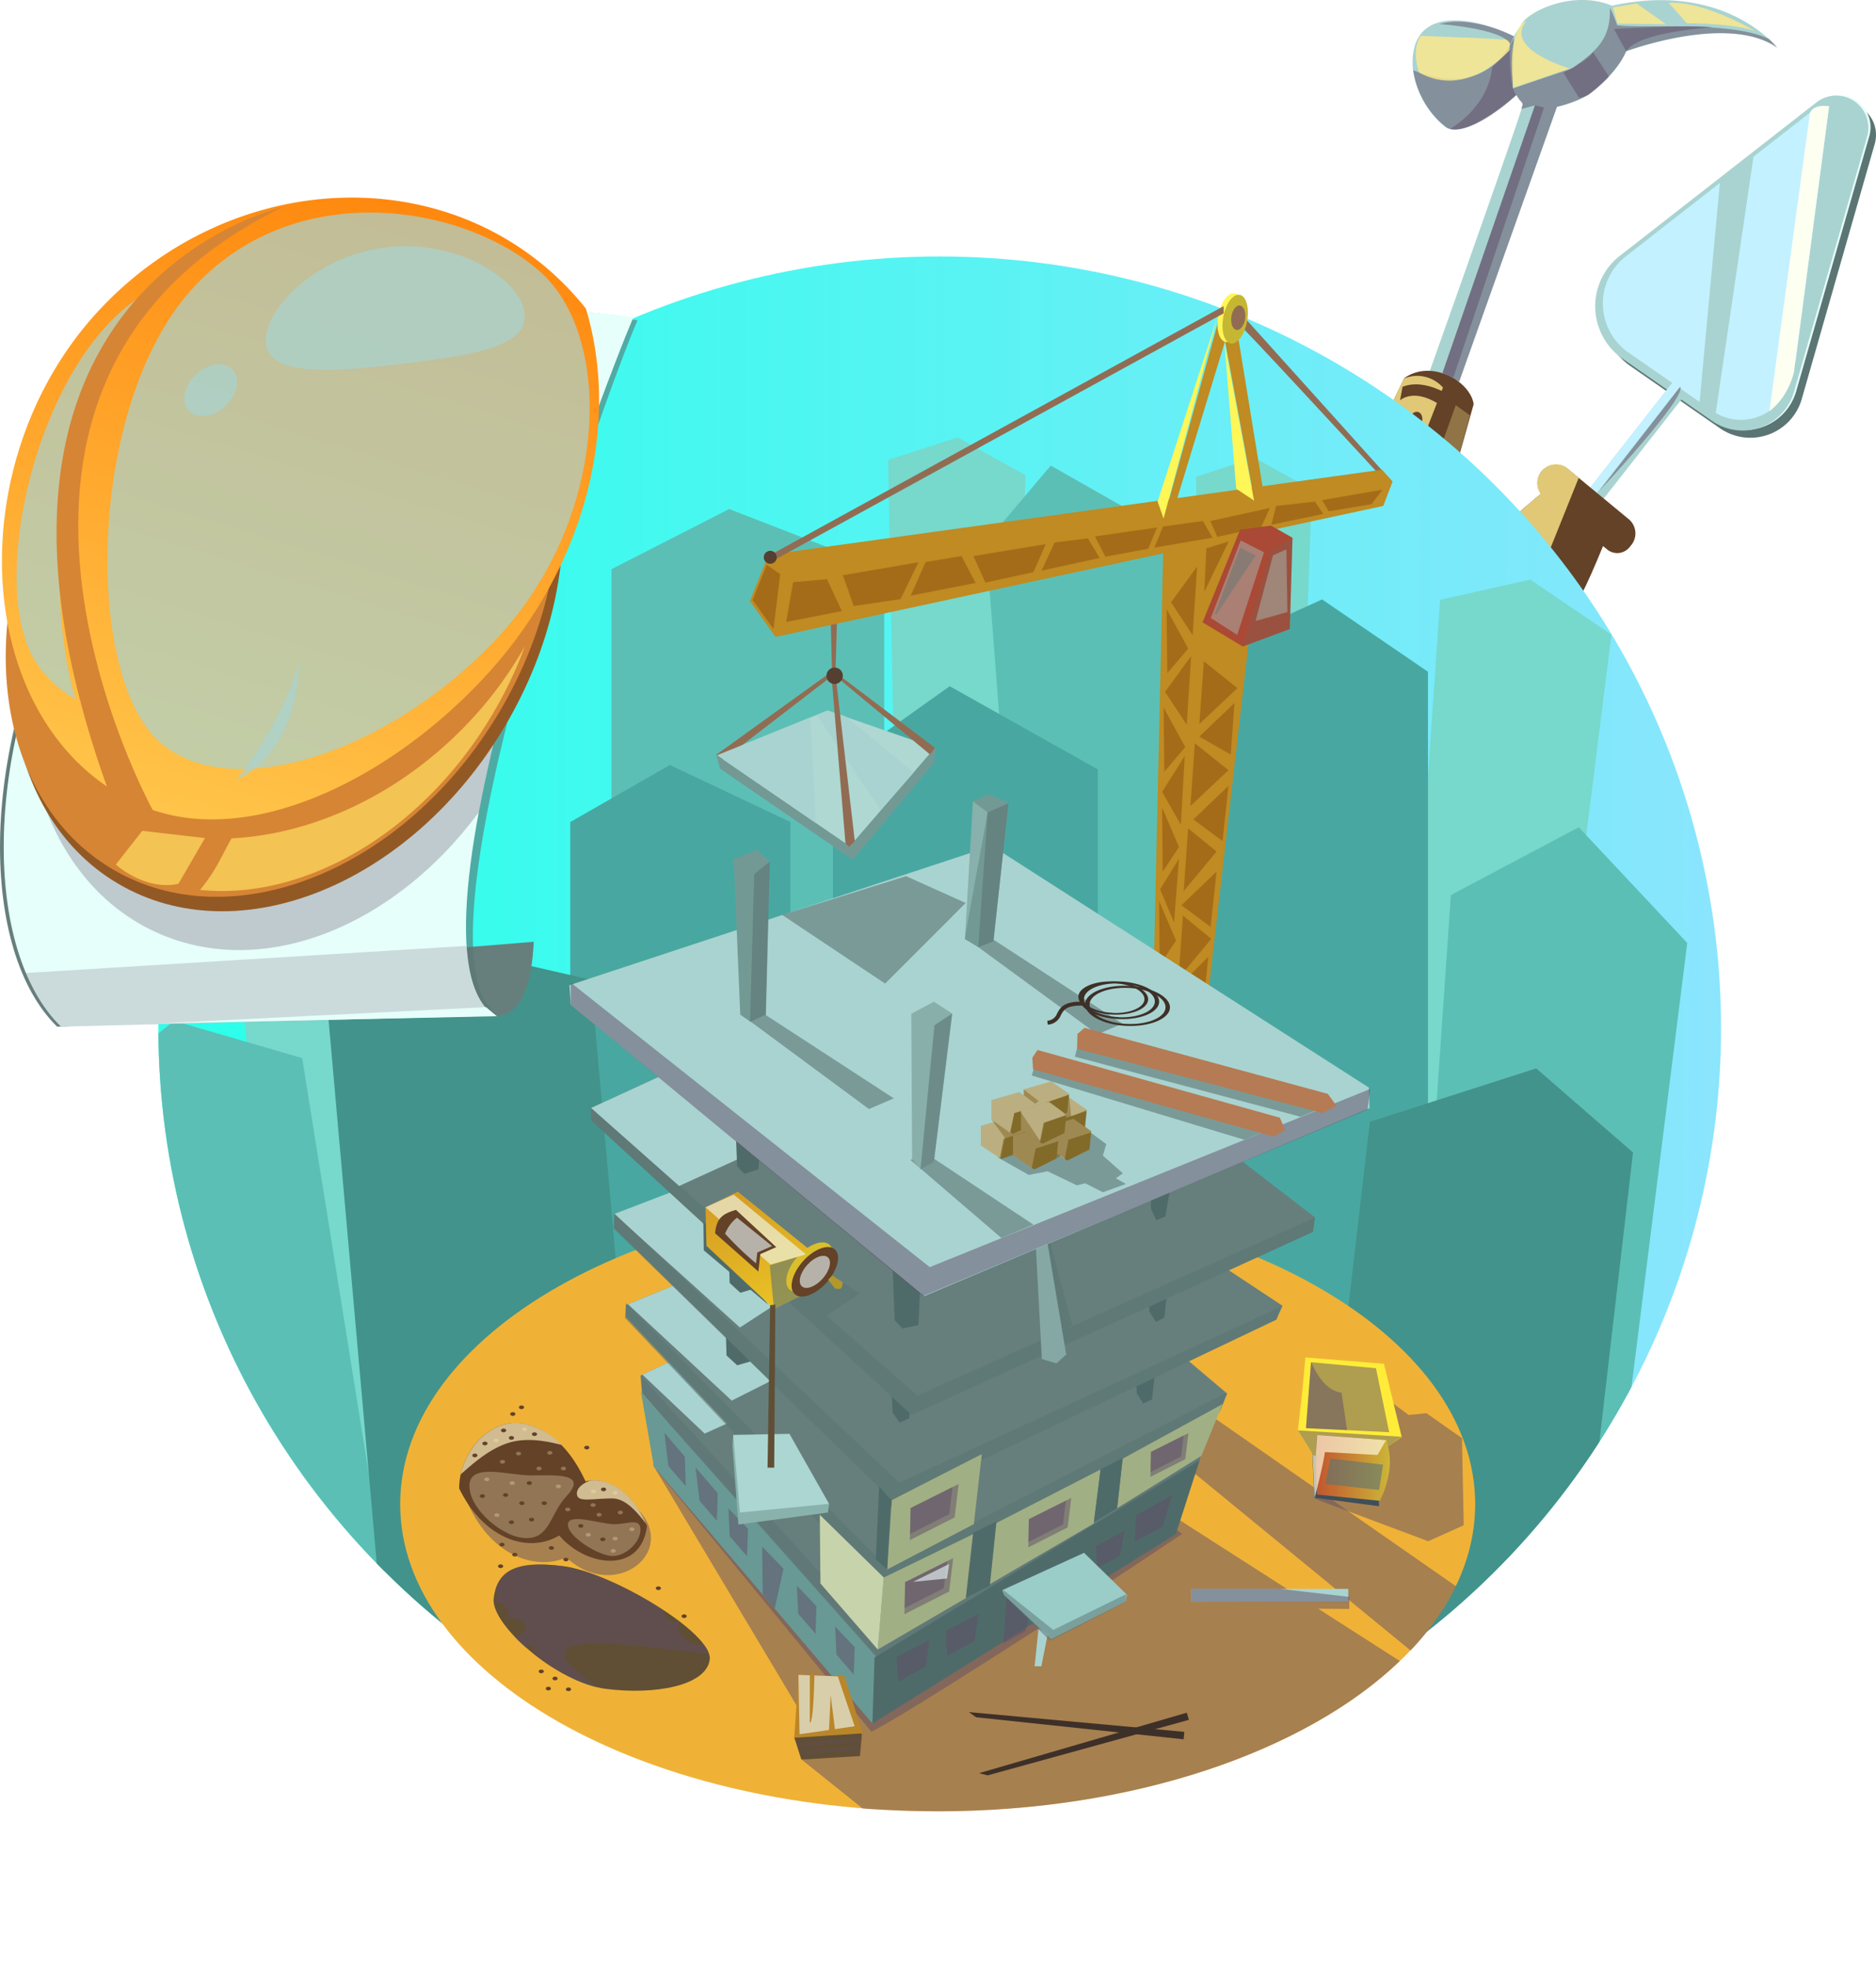 <svg xmlns="http://www.w3.org/2000/svg" xmlns:xlink="http://www.w3.org/1999/xlink" viewBox="0 0 518.89 544.17"><defs><style>.cls-1{mask:url(#mask);}.cls-10,.cls-12,.cls-14,.cls-16,.cls-18,.cls-2,.cls-20,.cls-25,.cls-33,.cls-4,.cls-40,.cls-41,.cls-42,.cls-52,.cls-6,.cls-60,.cls-62,.cls-75,.cls-8,.cls-89,.cls-95{mix-blend-mode:multiply;}.cls-2{fill:url(#linear-gradient);}.cls-3{mask:url(#mask-2);}.cls-4{fill:url(#linear-gradient-2);}.cls-5{mask:url(#mask-3);}.cls-6{fill:url(#linear-gradient-3);}.cls-7{mask:url(#mask-4);}.cls-8{fill:url(#linear-gradient-4);}.cls-9{mask:url(#mask-5);}.cls-10{fill:url(#linear-gradient-5);}.cls-11{mask:url(#mask-6);}.cls-12{fill:url(#linear-gradient-6);}.cls-13{mask:url(#mask-7);}.cls-14{fill:url(#linear-gradient-7);}.cls-15{mask:url(#mask-8);}.cls-16{fill:url(#linear-gradient-8);}.cls-17{mask:url(#mask-9);}.cls-18{fill:url(#linear-gradient-9);}.cls-19{mask:url(#mask-10);}.cls-20{fill:url(#linear-gradient-10);}.cls-21{fill:url(#linear-gradient-11);}.cls-22{isolation:isolate;}.cls-109,.cls-23,.cls-46,.cls-87{fill:#a9d3d0;}.cls-24{fill:#634228;}.cls-25,.cls-41,.cls-42{fill:#614e68;}.cls-25,.cls-59,.cls-60,.cls-62{opacity:0.5;}.cls-26,.cls-27{fill:#ffe98a;}.cls-26{opacity:0.8;}.cls-100,.cls-104,.cls-107,.cls-109,.cls-111,.cls-26,.cls-27,.cls-46,.cls-50,.cls-54,.cls-59,.cls-72,.cls-73,.cls-76,.cls-77,.cls-86,.cls-90,.cls-92,.cls-94,.cls-98{mix-blend-mode:overlay;}.cls-27,.cls-41,.cls-52,.cls-86,.cls-95{opacity:0.3;}.cls-28,.cls-40,.cls-60,.cls-90,.cls-95{fill:#5b7574;}.cls-29{fill:#e6fffa;}.cls-30{fill:#c3f1ff;mix-blend-mode:hard-light;}.cls-31{fill:#fdfff1;}.cls-32{fill:none;}.cls-34{clip-path:url(#clip-path);}.cls-35{fill:#77d8cc;}.cls-36{fill:#5cbfb5;}.cls-37{fill:#48a8a1;}.cls-38{fill:#42938b;}.cls-39{fill:#667f7d;}.cls-40,.cls-74,.cls-75,.cls-76,.cls-89{opacity:0.6;}.cls-42{opacity:0.2;}.cls-43{fill:#916c53;}.cls-44{fill:#739995;}.cls-45{fill:#afd8d3;}.cls-47{fill:#fff6d0;}.cls-48{fill:#bf8b22;}.cls-49{mask:url(#mask-11);}.cls-100,.cls-104,.cls-107,.cls-109,.cls-111,.cls-50,.cls-54,.cls-73,.cls-77,.cls-90,.cls-92,.cls-94,.cls-98{opacity:0.7;}.cls-50{fill:url(#linear-gradient-13);}.cls-51{fill:#efb237;}.cls-52{fill:#642400;}.cls-53{mask:url(#mask-12);}.cls-54{fill:url(#linear-gradient-14);}.cls-55{fill:#4f6b69;}.cls-56{fill:#85a8a5;}.cls-57{fill:#689995;}.cls-58{mask:url(#mask-13);}.cls-59{fill:url(#linear-gradient-15);}.cls-61{mask:url(#mask-14);}.cls-62{fill:url(#linear-gradient-16);}.cls-63{fill:#89afaa;}.cls-64{fill:#b57b54;}.cls-65{fill:url(#linear-gradient-17);}.cls-66{fill:#dbbe2c;}.cls-67{fill:#3d4f59;}.cls-68{fill:#ffec39;}.cls-69{fill:url(#linear-gradient-18);}.cls-70{fill:#604f35;}.cls-71{fill:#8e7f40;}.cls-72{fill:#fff9e3;}.cls-72,.cls-87{opacity:0.4;}.cls-73,.cls-86{fill:#ffeebd;}.cls-75{fill:#6c4600;}.cls-76{fill:#eefdff;}.cls-77{fill:#fff7db;}.cls-78{fill:#8ab2ad;}.cls-79{fill:#abd6d1;}.cls-80{fill:#fff657;}.cls-81{fill:#c6b732;}.cls-82{fill:#a1af84;}.cls-83{fill:#c7d3ab;}.cls-84{fill:#ba862a;}.cls-85{fill:#9accc8;}.cls-88{fill:#aa4935;}.cls-91{mask:url(#mask-15);}.cls-92{fill:url(#linear-gradient-19);}.cls-93{mask:url(#mask-16);}.cls-94{fill:url(#linear-gradient-20);}.cls-96{fill:#b2982b;}.cls-97{mask:url(#mask-17);}.cls-98{fill:url(#linear-gradient-21);}.cls-99{mask:url(#mask-18);}.cls-100{fill:url(#linear-gradient-22);}.cls-101{fill:#543f31;}.cls-102{fill:#3d3028;}.cls-103{mask:url(#mask-19);}.cls-104{fill:url(#linear-gradient-23);}.cls-105{fill:#935924;}.cls-106{fill:#d68534;}.cls-107{fill:#ffdd62;}.cls-108{fill:url(#linear-gradient-24);}.cls-110{mask:url(#mask-20);}.cls-111{fill:url(#linear-gradient-25);}.cls-112{filter:url(#luminosity-noclip-20);}.cls-113{filter:url(#luminosity-noclip-19);}.cls-114{filter:url(#luminosity-noclip-18);}.cls-115{filter:url(#luminosity-noclip-17);}.cls-116{filter:url(#luminosity-noclip-16);}.cls-117{filter:url(#luminosity-noclip-15);}.cls-118{filter:url(#luminosity-noclip-14);}.cls-119{filter:url(#luminosity-noclip-13);}.cls-120{filter:url(#luminosity-noclip-12);}.cls-121{filter:url(#luminosity-noclip-11);}.cls-122{filter:url(#luminosity-noclip-10);}.cls-123{filter:url(#luminosity-noclip-9);}.cls-124{filter:url(#luminosity-noclip-8);}.cls-125{filter:url(#luminosity-noclip-7);}.cls-126{filter:url(#luminosity-noclip-6);}.cls-127{filter:url(#luminosity-noclip-5);}.cls-128{filter:url(#luminosity-noclip-4);}.cls-129{filter:url(#luminosity-noclip-3);}.cls-130{filter:url(#luminosity-noclip-2);}.cls-131{filter:url(#luminosity-noclip);}</style><filter id="luminosity-noclip" x="250.58" y="-8492" width="178.04" height="32766" filterUnits="userSpaceOnUse" color-interpolation-filters="sRGB"><feFlood flood-color="#fff" result="bg"/><feBlend in="SourceGraphic" in2="bg"/></filter><mask id="mask" x="250.58" y="-8492" width="178.04" height="32766" maskUnits="userSpaceOnUse"><g class="cls-131"/></mask><linearGradient id="linear-gradient" x1="223.29" y1="187.59" x2="436.73" y2="187.59" gradientUnits="userSpaceOnUse"><stop offset="0" stop-color="#fff"/><stop offset="1" stop-color="#333"/></linearGradient><filter id="luminosity-noclip-2" x="376.47" y="-8492" width="6.68" height="32766" filterUnits="userSpaceOnUse" color-interpolation-filters="sRGB"><feFlood flood-color="#fff" result="bg"/><feBlend in="SourceGraphic" in2="bg"/></filter><mask id="mask-2" x="376.47" y="-8492" width="6.68" height="32766" maskUnits="userSpaceOnUse"><g class="cls-130"/></mask><linearGradient id="linear-gradient-2" x1="375.35" y1="205.62" x2="383.77" y2="205.62" xlink:href="#linear-gradient"/><filter id="luminosity-noclip-3" x="341.45" y="-8492" width="68.92" height="32766" filterUnits="userSpaceOnUse" color-interpolation-filters="sRGB"><feFlood flood-color="#fff" result="bg"/><feBlend in="SourceGraphic" in2="bg"/></filter><mask id="mask-3" x="341.45" y="-8492" width="68.92" height="32766" maskUnits="userSpaceOnUse"><g class="cls-129"/></mask><linearGradient id="linear-gradient-3" x1="376.54" y1="324.07" x2="374.88" y2="336.66" xlink:href="#linear-gradient"/><filter id="luminosity-noclip-4" x="328.87" y="-8492" width="68.6" height="32766" filterUnits="userSpaceOnUse" color-interpolation-filters="sRGB"><feFlood flood-color="#fff" result="bg"/><feBlend in="SourceGraphic" in2="bg"/></filter><mask id="mask-4" x="328.87" y="-8492" width="68.6" height="32766" maskUnits="userSpaceOnUse"><g class="cls-128"/></mask><linearGradient id="linear-gradient-4" x1="363.89" y1="330.35" x2="361.42" y2="347.47" xlink:href="#linear-gradient"/><filter id="luminosity-noclip-5" x="386.46" y="-8492" width="14.48" height="32766" filterUnits="userSpaceOnUse" color-interpolation-filters="sRGB"><feFlood flood-color="#fff" result="bg"/><feBlend in="SourceGraphic" in2="bg"/></filter><mask id="mask-5" x="386.46" y="-8492" width="14.48" height="32766" maskUnits="userSpaceOnUse"><g class="cls-127"/></mask><linearGradient id="linear-gradient-5" x1="386.46" y1="183.1" x2="400.93" y2="183.1" xlink:href="#linear-gradient"/><filter id="luminosity-noclip-6" x="153.13" y="-8492" width="297.34" height="32766" filterUnits="userSpaceOnUse" color-interpolation-filters="sRGB"><feFlood flood-color="#fff" result="bg"/><feBlend in="SourceGraphic" in2="bg"/></filter><mask id="mask-6" x="153.13" y="-8492" width="297.34" height="32766" maskUnits="userSpaceOnUse"><g class="cls-126"/></mask><linearGradient id="linear-gradient-6" x1="181.73" y1="201.85" x2="457.46" y2="488.98" xlink:href="#linear-gradient"/><filter id="luminosity-noclip-7" x="360.53" y="-8492" width="14.86" height="32766" filterUnits="userSpaceOnUse" color-interpolation-filters="sRGB"><feFlood flood-color="#fff" result="bg"/><feBlend in="SourceGraphic" in2="bg"/></filter><mask id="mask-7" x="360.53" y="-8492" width="14.86" height="32766" maskUnits="userSpaceOnUse"><g class="cls-125"/></mask><linearGradient id="linear-gradient-7" x1="330.74" y1="281.93" x2="398.2" y2="301.21" xlink:href="#linear-gradient"/><filter id="luminosity-noclip-8" x="222.61" y="-8492" width="62.14" height="32766" filterUnits="userSpaceOnUse" color-interpolation-filters="sRGB"><feFlood flood-color="#fff" result="bg"/><feBlend in="SourceGraphic" in2="bg"/></filter><mask id="mask-8" x="222.61" y="-8492" width="62.14" height="32766" maskUnits="userSpaceOnUse"><g class="cls-124"/></mask><linearGradient id="linear-gradient-8" x1="293.27" y1="524.91" x2="210.56" y2="402.63" gradientUnits="userSpaceOnUse"><stop offset="0"/><stop offset="1" stop-color="#fff"/></linearGradient><filter id="luminosity-noclip-9" x="201.3" y="-8492" width="221.15" height="32766" filterUnits="userSpaceOnUse" color-interpolation-filters="sRGB"><feFlood flood-color="#fff" result="bg"/><feBlend in="SourceGraphic" in2="bg"/></filter><mask id="mask-9" x="201.3" y="-8492" width="221.15" height="32766" maskUnits="userSpaceOnUse"><g class="cls-123"/></mask><linearGradient id="linear-gradient-9" x1="407.08" y1="363.7" x2="207.88" y2="345.99" gradientUnits="userSpaceOnUse"><stop offset="0" stop-color="#fff"/><stop offset="1" stop-color="#cecece"/></linearGradient><filter id="luminosity-noclip-10" x="383.85" y="-8492" width="17.08" height="32766" filterUnits="userSpaceOnUse" color-interpolation-filters="sRGB"><feFlood flood-color="#fff" result="bg"/><feBlend in="SourceGraphic" in2="bg"/></filter><mask id="mask-10" x="383.85" y="-8492" width="17.08" height="32766" maskUnits="userSpaceOnUse"><g class="cls-122"/></mask><linearGradient id="linear-gradient-10" x1="385.91" y1="172" x2="396.64" y2="194" xlink:href="#linear-gradient"/><linearGradient id="linear-gradient-11" x1="87.26" y1="318.93" x2="519.47" y2="318.93" gradientUnits="userSpaceOnUse"><stop offset="0" stop-color="#2effeb"/><stop offset="1" stop-color="#95e2ff"/></linearGradient><clipPath id="clip-path" transform="translate(-43.44 -34.59)"><ellipse class="cls-21" cx="303.36" cy="318.93" rx="216.11" ry="213.42"/></clipPath><filter id="luminosity-noclip-11" x="250.58" y="164.47" width="178.04" height="46.23" filterUnits="userSpaceOnUse" color-interpolation-filters="sRGB"><feFlood flood-color="#fff" result="bg"/><feBlend in="SourceGraphic" in2="bg"/></filter><mask id="mask-11" x="207.13" y="129.88" width="178.04" height="46.23" maskUnits="userSpaceOnUse"><g class="cls-121"><g transform="translate(-43.44 -34.59)"><g class="cls-1"><polygon class="cls-2" points="428.62 167.83 425.68 164.47 255.99 188 250.58 200.69 257.95 210.7 258.51 210.58 259.92 193.34 428.62 167.83"/></g></g></g></mask><linearGradient id="linear-gradient-13" x1="179.84" y1="153" x2="393.29" y2="153" gradientUnits="userSpaceOnUse"><stop offset="0" stop-color="#fff65e"/><stop offset="1" stop-color="#ffe754"/></linearGradient><filter id="luminosity-noclip-12" x="360.53" y="189.51" width="14.86" height="203.47" filterUnits="userSpaceOnUse" color-interpolation-filters="sRGB"><feFlood flood-color="#fff" result="bg"/><feBlend in="SourceGraphic" in2="bg"/></filter><mask id="mask-12" x="317.09" y="154.92" width="14.86" height="203.47" maskUnits="userSpaceOnUse"><g class="cls-120"><g transform="translate(-43.44 -34.59)"><g class="cls-13"><polygon class="cls-14" points="365.18 189.5 360.53 392.14 361.45 392.97 375.39 208.58 365.18 189.5"/></g></g></g></mask><linearGradient id="linear-gradient-14" x1="287.3" y1="247.35" x2="354.76" y2="266.62" xlink:href="#linear-gradient-13"/><filter id="luminosity-noclip-13" x="222.61" y="421.67" width="62.14" height="89.55" filterUnits="userSpaceOnUse" color-interpolation-filters="sRGB"><feFlood flood-color="#fff" result="bg"/><feBlend in="SourceGraphic" in2="bg"/></filter><mask id="mask-13" x="179.17" y="387.09" width="62.14" height="89.55" maskUnits="userSpaceOnUse"><g class="cls-119"><g transform="translate(-43.44 -34.59)"><g class="cls-15"><polygon class="cls-16" points="222.61 421.67 226.09 441.82 284.75 511.22 274.02 480.21 222.61 421.67"/></g></g></g></mask><linearGradient id="linear-gradient-15" x1="249.83" y1="490.32" x2="167.11" y2="368.04" gradientUnits="userSpaceOnUse"><stop offset="0" stop-color="#301e00"/><stop offset="1" stop-color="#b3fff2"/></linearGradient><filter id="luminosity-noclip-14" x="201.3" y="306.31" width="221.15" height="86.87" filterUnits="userSpaceOnUse" color-interpolation-filters="sRGB"><feFlood flood-color="#fff" result="bg"/><feBlend in="SourceGraphic" in2="bg"/></filter><mask id="mask-14" x="157.86" y="271.72" width="221.15" height="86.87" maskUnits="userSpaceOnUse"><g class="cls-118"><g transform="translate(-43.44 -34.59)"><g class="cls-17"><polygon class="cls-18" points="300.61 384.99 201.3 306.31 201.3 312.42 298.96 393.18 421.68 341.45 422.45 335.72 300.61 384.99"/></g></g></g></mask><linearGradient id="linear-gradient-16" x1="363.64" y1="329.11" x2="164.44" y2="311.4" gradientUnits="userSpaceOnUse"><stop offset="0" stop-color="#2a6662"/><stop offset="1" stop-color="#fff2b0"/></linearGradient><linearGradient id="linear-gradient-17" x1="217.05" y1="360.92" x2="197.87" y2="314.07" gradientUnits="userSpaceOnUse"><stop offset="0" stop-color="#eac324"/><stop offset="0.99" stop-color="#cb8924"/></linearGradient><linearGradient id="linear-gradient-18" x1="407.42" y1="440.5" x2="427.88" y2="440.5" gradientUnits="userSpaceOnUse"><stop offset="0" stop-color="#c1552f"/><stop offset="1" stop-color="#ccb637"/></linearGradient><filter id="luminosity-noclip-15" x="383.85" y="179.94" width="17.08" height="20.59" filterUnits="userSpaceOnUse" color-interpolation-filters="sRGB"><feFlood flood-color="#fff" result="bg"/><feBlend in="SourceGraphic" in2="bg"/></filter><mask id="mask-15" x="340.41" y="145.35" width="17.08" height="20.59" maskUnits="userSpaceOnUse"><g class="cls-117"><g transform="translate(-43.44 -34.59)"><g class="cls-19"><polygon class="cls-20" points="400.92 183.83 400.94 183.28 395 179.94 386.45 181.05 383.85 187.33 390.45 200.53 394.99 186.5 400.92 183.83"/></g></g></g></mask><linearGradient id="linear-gradient-19" x1="342.46" y1="137.41" x2="353.19" y2="159.42" xlink:href="#linear-gradient-13"/><filter id="luminosity-noclip-16" x="376.47" y="200.73" width="6.68" height="9.78" filterUnits="userSpaceOnUse" color-interpolation-filters="sRGB"><feFlood flood-color="#fff" result="bg"/><feBlend in="SourceGraphic" in2="bg"/></filter><mask id="mask-16" x="333.03" y="166.14" width="6.68" height="9.78" maskUnits="userSpaceOnUse"><g class="cls-116"><g transform="translate(-43.44 -34.59)"><g class="cls-3"><polygon class="cls-4" points="376.47 206.6 378.62 200.73 383.15 210.51 376.47 206.6"/></g></g></g></mask><linearGradient id="linear-gradient-20" x1="331.91" y1="171.03" x2="340.33" y2="171.03" xlink:href="#linear-gradient-13"/><filter id="luminosity-noclip-17" x="341.45" y="318.81" width="68.92" height="20.36" filterUnits="userSpaceOnUse" color-interpolation-filters="sRGB"><feFlood flood-color="#fff" result="bg"/><feBlend in="SourceGraphic" in2="bg"/></filter><mask id="mask-17" x="298.01" y="284.23" width="68.92" height="20.36" maskUnits="userSpaceOnUse"><g class="cls-115"><g transform="translate(-43.44 -34.59)"><g class="cls-5"><polygon class="cls-6" points="410.38 336.99 343.42 318.81 341.45 320.6 409.64 339.17 410.38 336.99"/></g></g></g></mask><linearGradient id="linear-gradient-21" x1="333.09" y1="289.49" x2="331.44" y2="302.07" xlink:href="#linear-gradient-13"/><filter id="luminosity-noclip-18" x="328.87" y="324.83" width="68.6" height="21.56" filterUnits="userSpaceOnUse" color-interpolation-filters="sRGB"><feFlood flood-color="#fff" result="bg"/><feBlend in="SourceGraphic" in2="bg"/></filter><mask id="mask-18" x="285.43" y="290.24" width="68.6" height="21.56" maskUnits="userSpaceOnUse"><g class="cls-114"><g transform="translate(-43.44 -34.59)"><g class="cls-7"><polygon class="cls-8" points="397.47 343.7 330.31 324.83 328.87 326.99 396.33 346.39 397.47 343.7"/></g></g></g></mask><linearGradient id="linear-gradient-22" x1="320.45" y1="295.76" x2="317.97" y2="312.88" xlink:href="#linear-gradient-13"/><filter id="luminosity-noclip-19" x="386.46" y="179.69" width="14.48" height="6.81" filterUnits="userSpaceOnUse" color-interpolation-filters="sRGB"><feFlood flood-color="#fff" result="bg"/><feBlend in="SourceGraphic" in2="bg"/></filter><mask id="mask-19" x="343.01" y="145.11" width="14.48" height="6.81" maskUnits="userSpaceOnUse"><g class="cls-113"><g transform="translate(-43.44 -34.59)"><g class="cls-9"><polygon class="cls-10" points="386.45 181.05 394.99 186.5 400.93 183.48 395.09 179.69 386.45 181.05"/></g></g></g></mask><linearGradient id="linear-gradient-23" x1="343.01" y1="148.51" x2="357.49" y2="148.51" xlink:href="#linear-gradient-13"/><linearGradient id="linear-gradient-24" x1="85.97" y1="367.54" x2="144.65" y2="65.52" gradientTransform="translate(19.51 -9.82) rotate(6.14)" gradientUnits="userSpaceOnUse"><stop offset="0.01" stop-color="#ffe76c"/><stop offset="1" stop-color="#ff8208"/></linearGradient><filter id="luminosity-noclip-20" x="153.13" y="114.63" width="297.34" height="419.99" filterUnits="userSpaceOnUse" color-interpolation-filters="sRGB"><feFlood flood-color="#fff" result="bg"/><feBlend in="SourceGraphic" in2="bg"/></filter><mask id="mask-20" x="109.69" y="80.05" width="297.34" height="419.99" maskUnits="userSpaceOnUse"><g class="cls-112"><g transform="translate(-43.44 -34.59)"><g class="cls-11"><path class="cls-12" d="M450.47,449.53c0-28-23.69-52.8-60.24-68.27l15.36-7,.58-4L386.31,355l34.37-14.51,0-.19.55-.24-.11-3.1.3-2.2-.37.15,0-.54L376.89,306l10.86-94.23,11.45-4.25.72-24.71h0l0-.55-4.36-2.45,29.47-6.35,2.53-6.64h0l0,0,0-.07-2.94-3.26-.14,0L387.4,122.24c.56-3.3-.13-6.34-1.7-7a1.74,1.74,0,0,0-.93-.1,1.85,1.85,0,0,0-.44-.31c-1.53-.68-3.35,1-4.37,4L256.7,186.4a1.76,1.76,0,0,0-1.21-.49,1.78,1.78,0,0,0-1.31,3l-4.6,10.79,7.38,10,15.28-3.29.29,11.75a2.33,2.33,0,0,0-1.49,2.17l-30.54,22,.13.09h0l1,3.71,36.72,25.17,22.52-26.92.31-3.92-.15,0,.05-.07L275.45,221a2.6,2.6,0,0,0,.12-.63,2.32,2.32,0,0,0-2-2.32l.34-12,90.24-19.45-2.48,109.67-41.79-26.79,1.34-12.32.15-1.44h0v-.06L316,253.21l-4.43,2-.84,14.33L260.4,286.09l-1.61.5,0,0L255,287.88l.4-16-3.69-3.27-6.27,2.58.81,19.6-45.39,15-.52-.41v.59l-.38.12.38,5.37v0l24.11,20-18.5,8.5-.06-.06V340h0l.19,3.53,21.67,19.9-15.23,5.83,0,0v.06l-.09,0v1.27l-.19,2.74,6.13,6c-39.31,15.28-65.14,41.05-65.14,70.27,0,42.87,55.6,78.3,127.85,84.09l.08.06C365,541.11,450.47,503.34,450.47,449.53ZM271.31,230.06l-23.56,9.55,23.58-18.13a2.29,2.29,0,0,0,1.28,1.11l.68,8.11Zm23.6,8.2-18.27-6.35-.24-.2-1.58-.51-1-8.57a2.22,2.22,0,0,0,1.24-.84Zm86.22-109.8,3.23,40.26.42.28-16.7,2.32Zm7.52,40-7.5-40.1.1-.3.06,0,7.44,40.36Zm-9.45-45.3-13.36,48.46-.13,0,13.42-50.24L362.7,172.06l-102,14.15,118.7-65.14A14,14,0,0,0,379.2,123.17Zm12.45,44.88L385,127.6a8.16,8.16,0,0,0,1.66-2.78c7.44,7.72,30.93,33.18,36.21,38.89Z"/></g></g></g></mask><linearGradient id="linear-gradient-25" x1="181.73" y1="201.85" x2="457.46" y2="488.98" gradientUnits="userSpaceOnUse"><stop offset="0" stop-color="#ffd98f"/><stop offset="1" stop-color="#430043"/></linearGradient></defs><title>s5</title><g class="cls-22"><g id="_2" data-name="2"><path class="cls-23" d="M489.32,36.17c-10.61-4.35-22.3,1.29-24.68,4.57-.87,1.35-1.73,2.63-2.47,3.9-7.15-3.7-25.62-9.53-27.82,4.51-1.31,8.32,4,17,9,20.64,4.3,3.11,14.91-4.76,19.5-8.88.29.48,1.47,2,1.81,2.53.42.24-29.39,84-29.39,84l8.21,2.46,30.61-85.73a34.19,34.19,0,0,0,8.68-3.3c5-3.86,8.68-7.94,10.47-12.08,5-1.77,29.35-9.67,41.74-1C535,47.82,520.74,29.26,489.32,36.17Z" transform="translate(-43.44 -34.59)"/><path class="cls-24" d="M431.81,139.19l-30,62.4c8.66,15.21,16.83,16,30.43,11.62l18.81-66.86C450.13,140,439.25,133.77,431.81,139.19Z" transform="translate(-43.44 -34.59)"/><path class="cls-25" d="M442.44,137.71l4.64,2.4,27-76a34.19,34.19,0,0,0,8.68-3.3c5-3.86,8.68-7.94,10.47-12.08,5-1.77,29.35-9.67,41.74-1a22.65,22.65,0,0,0-2.23-2.34c-10.47-5.1-34.26-2.84-42-3.79a39,39,0,0,0-2-4.85c.24,8.7-3.69,11.91-10.51,16.76l-16.44,5.57.42-14.08c-6.33,12.74-17.33,13.29-27.88,9a24.48,24.48,0,0,0,9,15.67c4.3,3.11,14.91-4.76,19.5-8.88.29.48.6,1,.95,1.48,1.49,1.2.39,1.49.55,2.46L468,63.73Z" transform="translate(-43.44 -34.59)"/><path class="cls-26" d="M477.67,53.53s-18.59-5.26-12-13.22c0,0-5.61,1.63-3.64,18.54Z" transform="translate(-43.44 -34.59)"/><path class="cls-26" d="M436,54.69s-2.38-5.86.37-10.18c0,0,23.58.82,24.27,1.14s.26,2.87.26,2.87S449.48,62.08,436,54.69Z" transform="translate(-43.44 -34.59)"/><path class="cls-26" d="M418.33,203.85l24.23-62.08a9.49,9.49,0,0,0-10.79-2.5l-29.94,62.32.29.5C405.85,201.34,411.13,201.41,418.33,203.85Z" transform="translate(-43.44 -34.59)"/><path class="cls-25" d="M402.35,202.48c8.47,14.34,16.59,15,29.91,10.73l.9-3.17C426.91,205,404.8,199.45,402.35,202.48Z" transform="translate(-43.44 -34.59)"/><path class="cls-25" d="M480.14,61.56l-4.27-6.88S483,51.3,484.06,49l4.38,6.76S483,61.81,480.14,61.56Z" transform="translate(-43.44 -34.59)"/><path class="cls-25" d="M444.58,70.2s10.46-5.74,11.59-17l4.94-4.78s-.34,10.33,1.74,12.45C462.85,60.91,451.52,71.68,444.58,70.2Z" transform="translate(-43.44 -34.59)"/><path class="cls-25" d="M493.24,48.77l-3.39-6.14s23-1.38,27.22-.48C517.07,42.15,496.61,43.27,493.24,48.77Z" transform="translate(-43.44 -34.59)"/><path class="cls-25" d="M441.57,41.25s17.32,1.18,19.6,5.51l1-2.12S450.87,38.6,441.57,41.25Z" transform="translate(-43.44 -34.59)"/><polygon class="cls-26" points="447.38 6.54 446.12 2.06 452.64 0.96 460.83 6.7 447.38 6.54"/><path class="cls-26" d="M505,35.39,510,41s16.38.07,20.08,2.9C530.11,43.9,515.61,34.85,505,35.39Z" transform="translate(-43.44 -34.59)"/><path class="cls-24" d="M430.69,145.3s5.48-5.37,16.44,5.83l1.69-4.12s-9.49-8.53-17.44-5.47Z" transform="translate(-43.44 -34.59)"/><polygon class="cls-25" points="398.99 103.13 424.56 29.14 427.06 29.75 401.97 104.39 398.99 103.13"/><polygon class="cls-27" points="381.81 170.53 402.65 112.05 406.58 114.87 389.71 175.45 381.81 170.53"/><path class="cls-26" d="M415.77,212.85l3.68-5.3-15.27-4.29S407.14,211.3,415.77,212.85Z" transform="translate(-43.44 -34.59)"/><path class="cls-24" d="M423,186.66c-.95-.26-2,.57-2.34,1.85s.13,2.52,1.08,2.77,2-.57,2.34-1.84S423.94,186.92,423,186.66Z" transform="translate(-43.44 -34.59)"/><path class="cls-24" d="M412.38,191.4c-.94-.26-2,.57-2.34,1.85a2.15,2.15,0,0,0,1.08,2.77c.94.26,2-.57,2.34-1.84A2.16,2.16,0,0,0,412.38,191.4Z" transform="translate(-43.44 -34.59)"/><path class="cls-24" d="M417.13,180.41c-.94-.26-2,.57-2.34,1.85s.14,2.52,1.08,2.77,2-.57,2.34-1.84S418.08,180.67,417.13,180.41Z" transform="translate(-43.44 -34.59)"/><path class="cls-24" d="M427.63,174.5c-.94-.25-2,.57-2.34,1.85s.14,2.52,1.08,2.78,2-.58,2.34-1.85S428.58,174.76,427.63,174.5Z" transform="translate(-43.44 -34.59)"/><path class="cls-24" d="M424.71,167.47c-.94-.25-2,.57-2.34,1.85a2.16,2.16,0,0,0,1.08,2.78c.94.25,2-.57,2.34-1.85A2.16,2.16,0,0,0,424.71,167.47Z" transform="translate(-43.44 -34.59)"/><path class="cls-24" d="M431,162.54c-.94-.26-2,.57-2.34,1.84a2.16,2.16,0,0,0,1.08,2.78c.94.26,2-.57,2.34-1.85A2.15,2.15,0,0,0,431,162.54Z" transform="translate(-43.44 -34.59)"/><path class="cls-24" d="M429.4,154.45c-.94-.26-2,.57-2.34,1.85s.14,2.52,1.08,2.77,2-.57,2.34-1.84S430.35,154.71,429.4,154.45Z" transform="translate(-43.44 -34.59)"/><path class="cls-24" d="M435.66,148.5c-.94-.26-2,.57-2.34,1.85s.14,2.52,1.08,2.78,2-.58,2.34-1.85S436.61,148.76,435.66,148.5Z" transform="translate(-43.44 -34.59)"/><path class="cls-28" d="M562,74.31a8.9,8.9,0,0,0-14-9.47L493.54,107.3a17.69,17.69,0,0,0,.8,28.47L519.14,153a14.79,14.79,0,0,0,22.66-8.09Z" transform="translate(-43.44 -34.59)"/><path class="cls-29" d="M560.49,72.19a8.9,8.9,0,0,0-14-9.46L492,105.19a17.69,17.69,0,0,0,.79,28.47l24.8,17.21a14.8,14.8,0,0,0,22.67-8.09Z" transform="translate(-43.44 -34.59)"/><rect class="cls-23" x="475.59" y="154.94" width="40.39" height="4.82" transform="translate(22.61 415.84) rotate(-51.9)"/><path class="cls-23" d="M559.88,72.35a8.9,8.9,0,0,0-14-9.47l-54.41,42.46a17.69,17.69,0,0,0,.79,28.47L517,151a14.79,14.79,0,0,0,22.66-8.09Z" transform="translate(-43.44 -34.59)"/><path class="cls-30" d="M493.15,105.47a16.54,16.54,0,0,0,.74,26.63l19.65,13.64,5.61-60.56Z" transform="translate(-43.44 -34.59)"/><path class="cls-30" d="M544.07,65.74,528.45,77.92,518,148.8a13.83,13.83,0,0,0,20.27-8.16l1.87-6.51L549.35,64A8.29,8.29,0,0,0,544.07,65.74Z" transform="translate(-43.44 -34.59)"/><path class="cls-31" d="M544.07,65.74l-11.22,82.57a19.74,19.74,0,0,0,6.79-10.85L549.35,64S545.33,63.2,544.07,65.74Z" transform="translate(-43.44 -34.59)"/><polygon class="cls-32" points="462.9 105.39 462.85 105.45 464.73 106.93 439.85 138.64 441.78 140.15 466.7 108.36 462.9 105.39"/><polygon class="cls-30" points="462.85 105.45 437.98 137.17 439.85 138.64 464.73 106.93 462.85 105.45"/><path class="cls-24" d="M489.77,178.21l-14.56-11.42c-20,15-30.84,29-40,45,2.1,10.83,6.85,18,21.4,16.86C474.89,214.82,481.24,199.92,489.77,178.21Z" transform="translate(-43.44 -34.59)"/><path class="cls-24" d="M476.69,163.91a5.15,5.15,0,0,0-6.54,7.89l18,14.88a4.39,4.39,0,0,0,6.11-.9l.17-.21a5.14,5.14,0,0,0-.3-7.25Z" transform="translate(-43.44 -34.59)"/><path class="cls-26" d="M480.1,166.73l-3.41-2.82a4.88,4.88,0,0,0-6.82,1,5,5,0,0,0-.29,6.29,153.14,153.14,0,0,0-13.16,12L467.13,199Z" transform="translate(-43.44 -34.59)"/><path class="cls-25" d="M485.79,170.35l22.38-28.83C510.13,144.35,485.79,170.35,485.79,170.35Z" transform="translate(-43.44 -34.59)"/></g><g id="_3" data-name="3"><g class="cls-33"><ellipse class="cls-21" cx="259.92" cy="284.34" rx="216.11" ry="213.42"/><g class="cls-34"><polygon class="cls-35" points="362.87 135.41 347.03 126.62 330.8 131.82 332.96 241.65 359.21 236.3 362.87 135.41"/><polygon class="cls-35" points="283.66 131.41 264.88 120.98 245.64 127.15 248.2 257.34 279.32 251 283.66 131.41"/><polygon class="cls-35" points="445.72 175.49 423.25 160.27 398.33 165.88 386.99 330.07 426.87 325.57 445.72 175.49"/><polygon class="cls-36" points="466.68 260.76 436.68 228.76 401.31 247.51 385.67 473.97 440.68 467.76 466.68 260.76"/><polygon class="cls-36" points="323.86 147.62 290.63 128.74 272.7 149.98 286.52 329.22 326.62 317.39 323.86 147.62"/><polygon class="cls-37" points="394.97 185.76 365.68 165.76 321.69 185.76 321.69 412.76 394.97 412.76 394.97 185.76"/><polygon class="cls-36" points="244.57 157.4 201.68 140.76 169.12 157.4 169.12 391.12 244.57 391.12 244.57 157.4"/><polygon class="cls-37" points="303.67 212.76 262.68 189.76 230.39 212.76 230.39 439.76 303.67 439.76 303.67 212.76"/><polygon class="cls-37" points="218.64 227.32 185.28 211.53 157.73 227.32 157.73 415.99 218.64 415.99 218.64 227.32"/><polygon class="cls-35" points="120.56 216.19 85.49 204.7 60.14 223.82 83.78 411 144.21 403.37 120.56 216.19"/><polygon class="cls-36" points="83.58 292.6 48.14 282.28 23.44 302.23 53.29 488.52 113.42 478.88 83.58 292.6"/><polygon class="cls-38" points="451.68 318.69 424.9 295.44 378.89 310.22 352.67 535.7 425.46 544.17 451.68 318.69"/><polygon class="cls-38" points="163.46 270.94 116.03 260.08 90.47 277.41 110.52 503.52 183.51 497.05 163.46 270.94"/></g></g><path class="cls-39" d="M180.29,315.47s9.77,2.58,10.77-20.45l-50.23,4.09Z" transform="translate(-43.44 -34.59)"/><path class="cls-39" d="M217.63,122.35c-8.32,19.19-71.86,172.11-42.84,191L59.25,318.5C16.54,276.63,57.48,99.05,217.63,122.35Z" transform="translate(-43.44 -34.59)"/><path class="cls-40" d="M219.78,123.15c-8.47,19.23-64.15,173.7-39.15,191.7l-120.5,1.5C17.2,274.67,58.45,99,219.78,123.15Z" transform="translate(-43.44 -34.59)"/><path class="cls-29" d="M218.63,122.35c-8.32,19.19-67.36,174.24-38.34,193.12l-120,3C17.54,276.63,58.48,99.05,218.63,122.35Z" transform="translate(-43.44 -34.59)"/><path class="cls-41" d="M86.63,292.39c29.23,13.33,65.66-1.32,89.23-33.18C182,226.24,195,186,205.27,157.35a91,91,0,0,0-6.87-36.88l0,0c-84.85-3.63-132,52.45-147.8,107.12C50.8,256.67,63.62,281.9,86.63,292.39Z" transform="translate(-43.44 -34.59)"/><path class="cls-42" d="M60.25,318.5l120-3c-4.81-3.12-7.18-10-7.79-19.34L50.58,303.66A45,45,0,0,0,60.25,318.5Z" transform="translate(-43.44 -34.59)"/></g><g id="_4" data-name="4"><path class="cls-43" d="M385.43,123.58c0-.62,39.54,42.29,39.54,42.29l.83-1.1-39.13-43.46Z" transform="translate(-43.44 -34.59)"/><polygon class="cls-44" points="258.4 210.82 258.71 206.9 229.69 200.19 198.16 208.86 199.16 212.57 235.88 237.74 258.4 210.82"/><polygon class="cls-45" points="258.57 206.79 228.87 196.48 198.33 208.85 235.05 234.02 258.57 206.79"/><polygon class="cls-46" points="225.91 197.72 243.58 223.99 252.73 213.6 233.95 198.13 228.87 196.48 225.91 197.72"/><polygon class="cls-43" points="231.69 165.26 229.62 165.26 230.14 186.68 231.06 186.88 231.69 165.26"/><polygon class="cls-43" points="231.06 186.26 229.93 186.16 233.85 233.2 234.88 234.23 236.43 232.58 231.06 186.26"/><path class="cls-43" d="M242.49,243.83l1.63,1.27Z" transform="translate(-43.44 -34.59)"/><rect class="cls-47" x="370.74" y="294.56" width="5.5" height="70.76" transform="translate(-84.83 571.45) rotate(-75.1)"/><polygon class="cls-48" points="382.24 129.88 212.54 153.42 207.41 166.22 214.51 176.12 382.61 139.9 385.18 133.14 382.24 129.88"/><g class="cls-49"><polygon class="cls-50" points="385.18 133.24 382.24 129.88 212.54 153.42 207.13 166.1 214.51 176.12 215.07 176 216.48 158.76 385.18 133.24"/></g><polygon class="cls-48" points="341.29 86.32 337.48 86.99 320.26 149.41 321.99 149.75 341.29 86.32"/><polygon class="cls-48" points="341.29 85.99 337.73 88.32 348.33 145.79 350.88 144.74 341.29 85.99"/><path class="cls-51" d="M451.47,450.53c0-46.9-66.56-84.93-148.67-84.93s-148.67,38-148.67,84.94,66.56,84.93,148.67,84.93S451.47,497.45,451.47,450.53Z" transform="translate(-43.44 -34.59)"/><polygon class="cls-25" points="404.37 397.68 394.54 390.79 389.62 391.28 376.33 381.44 363.55 414.4 395.03 426.2 404.86 421.78 404.37 397.68"/><path class="cls-25" d="M408.06,479.46l8.59.06V476l-14.18-.07-79-50.6L224,439.61l46.72,78.23-5.41,3.45,16.73,13.4c4.51.4,14.33.78,20.74.78,54.37,0,101.91-16.68,127.84-41.56Z" transform="translate(-43.44 -34.59)"/><path class="cls-25" d="M349.93,422.42,433.6,491a70.91,70.91,0,0,0,12.53-17.78l-84.89-59.11Z" transform="translate(-43.44 -34.59)"/><path class="cls-25" d="M224.89,441l59.58,72.47c9.17-4.58,56.14-34.66,85.94-54.71l-43.83-33.52Z" transform="translate(-43.44 -34.59)"/><polygon class="cls-48" points="348.3 152.25 336.99 144.36 321.79 149.91 317.09 357.55 323.93 363.77 348.3 152.25"/><polygon class="cls-52" points="334.77 144.08 336.69 148.44 348.8 145.83 351.24 140.47 334.77 144.08"/><polygon class="cls-52" points="365.68 138.3 367.54 141.39 379.33 139.43 382.39 135.41 365.68 138.3"/><polygon class="cls-52" points="334.22 264.56 324.52 274.25 332.57 280.24 334.22 264.56"/><polygon class="cls-52" points="327.19 253.21 325.97 270.54 335.04 259.61 327.19 253.21"/><g class="cls-53"><polygon class="cls-54" points="321.74 154.92 317.09 357.55 318.01 358.39 331.95 173.99 321.74 154.92"/></g><polygon class="cls-52" points="325.28 260.09 320.6 249.15 320.76 266.9 325.28 260.09"/><polygon class="cls-39" points="257.93 342.57 177.15 380.39 177.59 385.23 242.17 459.73 330.4 408.03 332.98 399.86 257.93 342.57"/><polygon class="cls-55" points="245.68 413.85 243.11 411.8 237.05 414.29 237.89 437.33 239.84 440.1 242.51 438.94 245.68 413.85"/><polygon class="cls-55" points="321.31 379.91 318.74 377.86 312.68 380.35 313.52 403.39 315.47 406.16 318.13 405 321.31 379.91"/><polygon class="cls-23" points="277.41 359.19 257.93 342.57 177.69 380.13 194.91 396.43 277.41 359.19"/><polygon class="cls-39" points="265.57 322.9 173.13 360.91 173.13 364.15 244.75 439.68 337.72 389.56 339.44 385.38 265.57 322.9"/><polygon class="cls-23" points="290.37 343.06 265.57 322.9 173.72 360.67 202.39 387.31 290.37 343.06"/><polygon class="cls-55" points="213.8 351.09 209.85 349.11 200.29 351.78 200.95 374.82 203.91 377.55 208.12 376.31 213.8 351.09"/><polygon class="cls-55" points="253.66 392.4 251.08 390.35 245.03 392.84 245.87 415.87 247.81 418.64 250.48 417.49 253.66 392.4"/><polygon class="cls-55" points="321.43 361.91 319.07 359.85 313.54 362.31 314.41 385.35 316.2 388.13 318.64 386.98 321.43 361.91"/><polygon class="cls-39" points="264.04 301.13 169.89 335.7 169.89 339.61 247.23 415.33 353.03 364.91 354.75 361.1 264.04 301.13"/><polygon class="cls-23" points="284.92 314.94 262.13 300.37 169.89 335.7 204.66 367.09 284.92 314.94"/><polygon class="cls-55" points="214.66 331.03 210.71 329.06 201.15 331.73 201.81 354.77 204.77 357.49 208.97 356.25 214.66 331.03"/><polygon class="cls-55" points="254.59 367.13 252.04 365.08 246.03 367.57 246.87 390.61 248.81 393.38 251.45 392.22 254.59 367.13"/><polygon class="cls-55" points="324.76 339.32 322.46 337.26 317.05 339.72 317.93 362.75 319.69 365.53 322.06 364.39 324.76 339.32"/><polygon class="cls-39" points="264.23 260.07 163.4 306.38 163.59 309.91 252.2 391.27 363.15 340.66 363.73 336.65 264.23 260.07"/><polygon class="cls-40" points="253.72 385.92 228.69 363.85 237.81 357.65 215.31 344.19 216.33 352.96 163.41 306.3 163.59 309.91 252.2 391.27 363.15 340.66 363.72 336.66 253.72 385.92"/><polygon class="cls-40" points="286.9 341.31 291.24 369.77 296.6 366.47 289.58 340.27 286.9 341.31"/><polygon class="cls-56" points="286.27 340.42 288.17 375.82 292.2 377.02 294.91 374.58 289.04 339.64 286.27 340.42"/><polygon class="cls-40" points="248.76 409.99 169.99 335.6 169.7 339.71 247.23 415.33 353.03 364.91 354.37 361.3 248.76 409.99"/><polygon class="cls-23" points="291.2 280.83 264.23 260.07 163.49 306.38 187.84 327.96 291.2 280.83"/><polygon class="cls-55" points="211.87 295.32 209.18 292.93 202.86 295.78 203.88 322.47 205.9 324.63 209.78 323.34 211.87 295.32"/><polygon class="cls-55" points="255.35 337.96 252.68 335.57 246.43 338.41 247.45 365.1 249.62 367.37 254.04 366.44 255.35 337.96"/><polygon class="cls-55" points="327.32 307.66 325.15 305.07 319.42 307.41 318.27 334.09 319.82 337.46 322.35 336.36 327.32 307.66"/><polygon class="cls-23" points="274.35 233.91 157.48 272.44 157.86 277.83 255.63 358.42 378.81 306.44 378.62 300.75 274.35 233.91"/><polygon class="cls-40" points="250.59 242.28 216.34 253 244.82 271.99 267.1 249.7 250.59 242.28"/><polygon class="cls-57" points="177.29 384.97 180.87 405.59 241.31 476.63 242.46 458.3 177.29 384.97"/><g class="cls-58"><polygon class="cls-59" points="179.17 387.08 182.65 407.23 241.31 476.63 230.57 445.63 179.17 387.08"/></g><polygon class="cls-25" points="201.47 417.1 201.85 424.85 206.64 430.38 206.89 422.76 201.47 417.1"/><polygon class="cls-55" points="241.31 476.63 241.89 458.3 331.84 403.73 325.25 424.21 241.31 476.63"/><polygon class="cls-60" points="242.94 452.57 177.43 380.67 177.59 385.23 242.46 458.01 331.74 404.06 332.88 399.86 242.94 452.57"/><polygon class="cls-40" points="245.32 433.38 173.13 360.33 172.85 364.44 244.18 439.68 337.48 390.3 339.2 385.13 245.32 433.38"/><polygon class="cls-25" points="257.16 350.4 157.86 271.72 157.86 277.83 255.25 358.42 378.24 306.86 379 301.13 257.16 350.4"/><g class="cls-61"><polygon class="cls-62" points="257.16 350.4 157.86 271.72 157.86 277.83 255.52 358.6 378.24 306.86 379 301.13 257.16 350.4"/></g><polygon class="cls-40" points="251.81 320.75 276.98 342.34 285.83 338.65 256.23 319.02 251.81 320.75"/><polygon class="cls-40" points="207.38 282.33 240.34 306.68 247.22 303.73 211.31 280.36 207.38 282.33"/><polygon class="cls-40" points="266.89 259.21 303.54 286.02 310.43 283.07 270.83 257.25 266.89 259.21"/><polygon class="cls-63" points="263.37 280.28 258.33 277 252.06 280.32 252.28 320.56 254.61 323.35 258.3 321.36 263.37 280.28"/><polygon class="cls-44" points="278.95 222.08 273.54 219.62 269.11 221.59 266.9 259.71 270.59 261.92 274.77 260.44 278.95 222.08"/><polygon class="cls-40" points="254.61 323.35 258.45 283.51 263.37 280.28 258.3 321.36 254.61 323.35"/><polygon class="cls-40" points="298.72 286.9 297.31 292.21 359.74 308.82 366.89 305.88 367.1 305.09 298.72 286.9"/><polygon class="cls-40" points="285.37 297.4 344.18 315.19 352.24 311.89 286.96 292.14 285.37 297.4"/><polygon class="cls-64" points="286.97 290.35 285.53 292.51 285.74 295.71 352.4 314.35 355.47 312.42 354 309.08 286.97 290.35"/><polygon class="cls-64" points="299.97 284.23 298.01 285.91 297.91 290.04 365.86 307.8 369.7 305.82 367.27 302.49 299.97 284.23"/><polygon class="cls-55" points="194.55 337.69 194.65 345.74 212.5 360.8 194.55 337.69"/><polygon class="cls-65" points="223.18 357.57 226.57 347.71 204.08 329.54 195.15 333.85 195.4 344.51 214.08 361.96 223.18 357.57"/><polygon class="cls-40" points="223.79 346.58 212.91 349.9 214.08 361.96 223.98 357.28 223.79 346.58"/><path class="cls-66" d="M272.87,378.8c-1.81-1.61-5.75-.15-8.81,3.27s-4.05,7.5-2.24,9.12,5.76.15,8.81-3.27S274.69,380.42,272.87,378.8Z" transform="translate(-43.44 -34.59)"/><polygon class="cls-67" points="380.76 391.3 362.24 385.22 363.55 414.15 381.43 416.52 380.76 391.3"/><polygon class="cls-68" points="382.79 377.12 361.08 375.38 360.21 384.64 359 395.55 363.4 402.58 382.21 401.14 387.71 397.38 382.79 377.12"/><path class="cls-69" d="M426.81,432.83l-19.1-1.45-.29,8.68.29,7.82,17.37,1.73C427.65,444.47,428.92,438.23,426.81,432.83Z" transform="translate(-43.44 -34.59)"/><polygon class="cls-25" points="362.63 376.69 361.23 394.93 384.23 396.05 380.59 378.37 362.63 376.69"/><polygon class="cls-40" points="382.55 405.02 367.96 403.34 366.56 410.35 381.43 412.04 382.55 405.02"/><path class="cls-25" d="M210.64,445.89c-.9-.39-2.77,2.38-3.68,2.45-3.68-7.57-7.06-10.92-14.71-12.57-9.74-2.1-24.68,6.29-18.4,16.65,6.58,12.68,18.05,16.43,26.22,12.86C215.9,480,237.79,457.84,210.64,445.89Z" transform="translate(-43.44 -34.59)"/><path class="cls-24" d="M206,445.58c-3.68-8.58-9.2-15.32-17.17-17.16-9.73-2.25-18.39,7.62-18.39,17.78C180.91,467.65,203.59,465.2,206,445.58Z" transform="translate(-43.44 -34.59)"/><path class="cls-24" d="M222.39,456.62c-2.67-6.24-6.69-11.14-12.48-12.48-7.08-1.64-13.37,5.54-13.37,12.93C203.28,467.65,220.61,470.88,222.39,456.62Z" transform="translate(-43.44 -34.59)"/><path class="cls-70" d="M239.75,493.5c.94-7.28-27-24.08-40.58-25.83s-18.24,1.58-19.18,8.86,17.45,23.34,31,25.08S238.82,500.77,239.75,493.5Z" transform="translate(-43.44 -34.59)"/><polygon class="cls-44" points="212.91 238.26 209.22 234.99 202.95 237.57 204.75 280.6 207.46 282.47 211.76 280.62 212.91 238.26"/><polygon class="cls-40" points="207.46 282.61 208.61 241.75 212.91 238.26 211.86 280.55 207.46 282.61"/><polygon class="cls-40" points="284.57 324.91 275.9 320.02 299.48 311.6 306 316.39 305.05 319.56 310.58 324.45 308.64 325.83 311.41 327.4 305.05 329.7 300.16 327.21 297.85 327.77 289.74 323.89 284.57 324.91"/><polygon class="cls-71" points="300.59 306.93 295.67 303.48 288.05 305.7 288.05 311.11 293.95 315.04 300.1 312.09 300.59 306.93"/><polygon class="cls-72" points="300.56 307.24 300.59 306.93 295.67 303.48 288.05 305.7 288.05 311.11 293.25 314.58 294.32 309.26 300.56 307.24"/><polygon class="cls-71" points="292.96 310.37 288.05 306.93 280.42 309.14 280.42 314.55 286.33 318.48 292.47 315.53 292.96 310.37"/><polygon class="cls-72" points="292.93 310.68 292.96 310.37 288.05 306.93 280.42 309.14 280.42 314.55 285.63 318.02 286.69 312.7 292.93 310.68"/><polygon class="cls-71" points="283.86 312.58 278.95 309.14 271.32 311.35 271.32 316.76 276.92 320.48 283.37 317.75 283.86 312.58"/><polygon class="cls-72" points="283.84 312.89 283.86 312.58 278.95 309.14 271.32 311.35 271.32 316.76 276.53 320.24 277.59 314.92 283.84 312.89"/><polygon class="cls-71" points="295.67 302.5 290.75 299.06 283.13 301.27 283.13 306.68 289.03 310.61 295.18 307.66 295.67 302.5"/><polygon class="cls-72" points="295.64 302.81 295.67 302.5 290.75 299.06 283.13 301.27 283.13 306.68 288.34 310.15 289.4 304.83 295.64 302.81"/><polygon class="cls-71" points="286.81 305.45 281.9 302.01 274.27 304.22 274.27 309.63 280.18 313.56 286.33 310.61 286.81 305.45"/><polygon class="cls-72" points="286.79 305.76 286.81 305.45 281.9 302.01 274.27 304.22 274.27 309.63 279.48 313.11 280.55 307.79 286.79 305.76"/><polygon class="cls-71" points="301.82 312.83 296.9 309.39 289.28 311.6 289.28 317.01 295.18 320.94 301.33 317.99 301.82 312.83"/><polygon class="cls-72" points="301.79 313.14 301.82 312.83 296.9 309.39 289.28 311.6 289.28 317.01 294.48 320.48 295.55 315.17 301.79 313.14"/><polygon class="cls-71" points="292.72 315.29 287.8 311.84 280.18 314.06 280.18 319.47 286.08 323.4 292.23 320.45 292.72 315.29"/><polygon class="cls-72" points="292.69 315.6 292.72 315.29 287.8 311.84 280.18 314.06 280.18 319.47 285.38 322.94 286.45 317.62 292.69 315.6"/><polygon class="cls-71" points="294.93 308.15 290.01 304.71 282.39 306.93 282.39 312.34 288.29 316.27 294.44 313.32 294.93 308.15"/><polygon class="cls-72" points="294.9 308.47 294.93 308.15 290.01 304.71 282.39 306.93 282.39 312.34 287.6 315.81 288.66 310.49 294.9 308.47"/><path class="cls-73" d="M198.74,434.15a20,20,0,0,0-9.87-5.73c-8.47-1.95-16.13,5.27-18,13.88,3.31-2.92,7.71-6.91,13.07-8.67C189.05,432,194.53,433.07,198.74,434.15Z" transform="translate(-43.44 -34.59)"/><path class="cls-73" d="M203,447.58c0,2.62,3.89,1.38,9.81,1.38,4.13,0,7.56,4.84,9.27,6.89-2.68-5.87-6.59-10.43-12.14-11.71a9,9,0,0,0-3.29-.13C204.39,444.89,203,446.16,203,447.58Z" transform="translate(-43.44 -34.59)"/><g class="cls-74"><polygon class="cls-75" points="276.81 320.55 277.96 314.67 274.27 309.63 279.31 313.2 280.54 307.91 282.26 307.42 287.8 315.65 288.9 310.49 294.81 308.28 290.38 304.59 295.67 302.62 296.28 308.77 300.59 306.93 299.97 311.47 301.82 312.83 301.33 317.75 295.18 320.94 293.45 319.59 286.08 323.4 280.18 319.47 276.81 320.55"/><polygon class="cls-75" points="283.13 301.27 283.25 302.87 286.32 305.2 287.31 304.47 283.13 301.27"/></g><polygon class="cls-76" points="222.92 346.87 202.95 330.35 195.15 333.85 213.12 349.66 222.92 346.87"/><path class="cls-77" d="M407.05,448.86s2.37-9,2.86-12.73l14.54.8,2.36-4.1-19.11-1.49-.28,5.81-.92-.37Z" transform="translate(-43.44 -34.59)"/><polygon class="cls-25" points="387.68 397.31 359 395.55 363.4 402.58 363.98 402.56 364.35 396.85 383.44 398.23 383.9 399.98 387.68 397.31"/><path class="cls-25" d="M406.12,411.28h-.05l-1.4,18.23,11.35.55-1.5-10.34C410,419.23,407.23,413.9,406.12,411.28Z" transform="translate(-43.44 -34.59)"/><polygon class="cls-78" points="202.59 399.76 202.8 396.8 229.31 415.85 229 418.26 204.24 421.56 202.59 399.76"/><polygon class="cls-79" points="202.8 396.8 218.36 396.5 229.31 415.85 204.66 418.26 202.8 396.8"/><polygon class="cls-70" points="214.46 360.76 213.01 360.93 212.3 405.85 214.14 405.85 214.46 360.76"/><path class="cls-24" d="M274.35,380.09c-1.81-1.61-5.76-.15-8.81,3.27s-4.06,7.51-2.25,9.12,5.76.16,8.81-3.26S276.16,381.71,274.35,380.09Z" transform="translate(-43.44 -34.59)"/><path class="cls-76" d="M272.42,382.27c-1.18-1-3.74-.1-5.72,2.12s-2.64,4.87-1.46,5.92,3.74.1,5.72-2.12S273.6,383.32,272.42,382.27Z" transform="translate(-43.44 -34.59)"/><path class="cls-80" d="M386.83,123.81c.9-3.66.22-7.25-1.5-8s-3.86,1.56-4.75,5.23-.21,7.25,1.51,8S385.94,127.48,386.83,123.81Z" transform="translate(-43.44 -34.59)"/><path class="cls-81" d="M388.21,124.23c.89-3.67.22-7.26-1.51-8s-3.85,1.57-4.74,5.23-.22,7.26,1.51,8S387.32,127.89,388.21,124.23Z" transform="translate(-43.44 -34.59)"/><path class="cls-43" d="M387.75,123.24c.42-1.82-.06-3.64-1.06-4.08s-2.16.69-2.57,2.51.05,3.65,1.06,4.08S387.33,125.06,387.75,123.24Z" transform="translate(-43.44 -34.59)"/><polygon class="cls-43" points="338.46 84.65 212.55 153.75 212.55 155.75 338.46 86.65 338.46 84.65"/><polygon class="cls-82" points="242.79 456.14 244.45 436.23 269.91 423.87 267.14 441.94 242.79 456.14"/><polygon class="cls-82" points="245.38 434.01 246.67 414.83 271.57 402.1 269.35 421.47 245.38 434.01"/><polygon class="cls-83" points="226.93 437.88 226.75 418.89 244.45 436.23 242.79 456.14 226.93 437.88"/><polygon class="cls-82" points="272.12 422.94 267.14 441.94 302.56 421.28 304.4 406.35 272.12 422.94"/><polygon class="cls-82" points="310.49 403.39 308.95 417.1 332.31 402.59 338.15 388.27 310.49 403.39"/><polygon class="cls-55" points="269.17 423.87 267.14 441.94 273.78 438.5 275.63 420.73 269.17 423.87"/><polygon class="cls-55" points="304.4 406.35 302.56 420.92 309.01 417.04 310.55 403.15 304.4 406.35"/><polygon class="cls-55" points="245.38 434.01 246.48 414.83 243.16 410.95 242.24 431.24 245.38 434.01"/><polygon class="cls-25" points="250.35 437.52 250.17 446.37 262.53 440.1 263.64 430.88 250.35 437.52"/><polygon class="cls-25" points="261.95 431.72 250.35 437.52 250.21 444.68 261.05 439.18 261.95 431.72"/><polygon class="cls-25" points="251.87 417.02 251.68 425.88 264.05 419.61 265.15 410.38 251.87 417.02"/><polygon class="cls-25" points="263.46 411.22 251.87 417.02 251.72 424.19 262.57 418.68 263.46 411.22"/><polygon class="cls-25" points="284.58 420.09 284.42 427.9 295.32 422.37 296.3 414.23 284.58 420.09"/><polygon class="cls-25" points="294.81 414.98 284.58 420.09 284.45 426.41 294.02 421.56 294.81 414.98"/><polygon class="cls-25" points="318.35 401.49 318.21 408.39 327.84 403.5 328.71 396.31 318.35 401.49"/><polygon class="cls-25" points="327.39 396.97 318.35 401.49 318.23 407.07 326.69 402.78 327.39 396.97"/><path class="cls-70" d="M226.29,482.06l-.37,6.09,3-3.32A2.59,2.59,0,0,1,226.29,482.06Z" transform="translate(-43.44 -34.59)"/><polygon class="cls-70" points="186.72 451.17 187.46 453.93 184.51 454.49 186.72 451.17"/><polygon class="cls-70" points="233.2 464.32 219.68 480.43 221.65 486.58 237.87 485.6 238.37 479.57 233.2 464.32"/><polygon class="cls-84" points="233.57 463.52 220.84 463.15 219.68 480.55 238.61 479.32 233.57 463.52"/><polygon class="cls-76" points="220.84 463.15 231.73 463.58 236.4 477.36 221.15 479.57 220.84 463.15"/><polygon class="cls-84" points="229.27 478.83 229.76 468.75 230.99 478.59 229.27 478.83"/><path class="cls-84" d="M267.42,497.74V511c1.11.18,1.29-13.65,1.29-13.65Z" transform="translate(-43.44 -34.59)"/><polygon class="cls-41" points="238.49 480.43 220.31 481.99 220.78 483.14 238.37 481.41 238.49 480.43"/><polygon class="cls-41" points="238.24 482.77 220.91 484.24 221.4 484.98 238 483.88 238.24 482.77"/><polygon class="cls-25" points="183.77 396.2 184.88 405.42 189.67 410.95 189.43 402.84 183.77 396.2"/><polygon class="cls-25" points="192.38 405.79 193.49 415.01 198.28 420.55 198.53 412.92 192.38 405.79"/><polygon class="cls-25" points="220.41 438.5 220.78 446.25 225.58 451.78 225.82 444.16 220.41 438.5"/><polygon class="cls-25" points="230.99 449.81 231.36 457.56 236.15 463.09 236.4 455.47 230.99 449.81"/><polygon class="cls-25" points="247.96 458.17 248.45 465.06 256.07 460.88 257.06 453.5 247.96 458.17"/><polygon class="cls-25" points="261.49 451.04 261.98 457.93 269.6 453.75 270.59 446.37 261.49 451.04"/><polygon class="cls-25" points="303.05 427.55 303.43 433.6 309.71 430.32 311.09 423.22 303.05 427.55"/><polygon class="cls-25" points="314.22 419 313.9 426.31 321.61 422.17 324.2 413.42 314.22 419"/><polygon class="cls-25" points="278.45 441.2 277.47 454.49 283.62 451.04 287.55 436.53 278.45 441.2"/><polygon class="cls-25" points="210.82 427.68 210.95 440.84 214.26 444.89 216.72 433.83 210.82 427.68"/><polygon class="cls-85" points="299.85 429.4 277.22 439.73 277.72 441.08 290.75 453.26 311.35 442.88 311.72 441 299.85 429.4"/><polygon class="cls-23" points="289.84 451.66 287.24 450.41 286.17 460.78 288.03 460.78 289.84 451.66"/><polygon class="cls-60" points="291.32 450.72 277.35 439.54 277.59 441.08 290.46 453.76 311.35 442.99 311.59 440.79 291.32 450.72"/><polygon class="cls-40" points="278.94 222.13 273.17 224.66 270.59 261.92 274.76 260.32 278.94 222.13"/><polygon class="cls-43" points="200.02 210.09 230.34 186.78 230.55 185.34 198.06 208.75 200.02 210.09"/><polygon class="cls-43" points="258.61 206.79 230.18 185.28 230.03 186.06 257.26 208.65 258.61 206.79"/><polygon class="cls-46" points="198.33 208.85 225.67 227.59 224.15 198.39 198.33 208.85"/><path class="cls-86" d="M200.1,448.37c6.19-6.6-3.17-5.78-9.63-5.78s-17.19-3.64-17.19,2.89,9.36,14.45,15.82,14.45S195.63,453.14,200.1,448.37Z" transform="translate(-43.44 -34.59)"/><path class="cls-86" d="M220.59,457.59c0-3.42-3.56-1.51-7.29-1.51s-12.79-3.29-12.79.13,8.66,8.67,12.38,8.67S220.59,461,220.59,457.59Z" transform="translate(-43.44 -34.59)"/><path class="cls-24" d="M241.22,375.62c.44-4.17,2-5.36,5.78-6.47l11.14,10.31-4.4,1.93-.55,4.82Z" transform="translate(-43.44 -34.59)"/><polygon class="cls-87" points="273.17 224.66 269.11 221.59 266.89 259.21 273.17 224.66"/><polygon class="cls-52" points="332.97 182.86 331.74 200.19 342.26 190.29 332.97 182.86"/><polygon class="cls-52" points="330.49 205.56 329.26 222.88 339.79 212.98 330.49 205.56"/><polygon class="cls-52" points="328.63 229.07 327.41 246.4 336.49 235.47 328.63 229.07"/><polygon class="cls-52" points="341.44 194.41 331.74 203.7 340.41 208.65 341.44 194.41"/><polygon class="cls-52" points="339.79 217.31 330.09 226.6 338.14 232.58 339.79 217.31"/><polygon class="cls-52" points="336.49 241.04 326.79 250.32 334.84 256.31 336.49 241.04"/><polygon class="cls-88" points="351.56 145.35 343.01 146.47 332.62 172.09 343.75 178.78 356.75 173.95 357.49 148.7 351.56 145.35"/><polygon class="cls-87" points="334.9 170.9 343.16 149.44 349.62 152.74 342.2 175.57 334.9 170.9"/><g class="cls-89"><polygon class="cls-90" points="343.05 151.46 336.02 169.74 336.38 169.97 347.31 153.63 343.05 151.46"/></g><polygon class="cls-52" points="323.9 166.56 331.12 156.66 329.88 175.64 323.9 166.56"/><polygon class="cls-52" points="322.25 191.32 329.47 181.42 328.24 200.4 322.25 191.32"/><polygon class="cls-52" points="321.43 218.97 327.69 209.06 326.61 228.04 321.43 218.97"/><polygon class="cls-52" points="320.88 245.92 326.1 237.46 324.73 255.07 320.88 245.92"/><polygon class="cls-52" points="328.65 179.35 322.67 168.42 322.87 186.16 328.65 179.35"/><polygon class="cls-52" points="327.82 206.59 321.84 195.65 322.05 213.4 327.82 206.59"/><polygon class="cls-52" points="326.1 234.23 321.43 223.3 321.59 241.04 326.1 234.23"/><g class="cls-91"><polygon class="cls-92" points="357.48 149.25 357.49 148.7 351.56 145.35 343.01 146.47 340.41 152.74 347.01 165.94 351.55 151.91 357.48 149.25"/></g><g class="cls-93"><polygon class="cls-94" points="333.03 172.02 335.18 166.14 339.71 175.92 333.03 172.02"/></g><g class="cls-89"><polygon class="cls-95" points="343.71 178.75 343.75 178.78 356.75 173.95 357.49 148.89 351.55 151.91 343.71 178.75"/></g><polygon class="cls-87" points="352.1 153.57 347.28 171.72 356.09 169.25 355.81 151.91 352.1 153.57"/><path class="cls-76" d="M244,375.75a87.31,87.31,0,0,0,8.56,8.2l.34-3,4.09-1.79-9.7-7.84A10.47,10.47,0,0,0,244,375.75Z" transform="translate(-43.44 -34.59)"/><path class="cls-96" d="M276.44,389.11l-2.81-1.8-1.13,1.18,1.87,2.38C276.35,391.45,276.54,390.46,276.44,389.11Z" transform="translate(-43.44 -34.59)"/><g class="cls-97"><polygon class="cls-98" points="366.94 302.4 299.97 284.23 298.01 286.01 366.19 304.58 366.94 302.4"/></g><g class="cls-99"><polygon class="cls-100" points="354.02 309.12 286.87 290.24 285.43 292.41 352.89 311.8 354.02 309.12"/></g><polygon class="cls-52" points="219.38 160.99 217.45 172 232.85 168.97 228.73 160.17 219.38 160.99"/><polygon class="cls-52" points="233.13 159.07 236.15 167.59 249.08 165.67 254.03 155.49 233.13 159.07"/><polygon class="cls-52" points="269.23 153.77 272.56 161.1 285.84 158.21 289.24 150.47 269.23 153.77"/><polygon class="cls-52" points="302.86 148.34 305.75 153.94 317.58 151.74 320.05 145.86 302.86 148.34"/><polygon class="cls-52" points="256.03 155.42 251.9 164.71 269.85 161.2 265.93 153.77 256.03 155.42"/><polygon class="cls-52" points="291.72 149.99 288.11 157.79 304.13 154.29 300.93 148.89 291.72 149.99"/><polygon class="cls-52" points="321.7 145.59 319.3 151.43 335.38 148.68 332.7 144.08 321.7 145.59"/><polygon class="cls-52" points="352.96 139.91 351.65 145.11 365.99 142.12 363.72 138.71 352.96 139.91"/><path class="cls-101" d="M276.57,221.37a2.27,2.27,0,1,0-2.27,2.37A2.33,2.33,0,0,0,276.57,221.37Z" transform="translate(-43.44 -34.59)"/><polygon class="cls-52" points="333.67 151.64 333.12 163.61 339.86 149.71 333.67 151.64"/><polygon class="cls-76" points="252.52 437.44 262.52 432.49 261.91 436.51 252.52 437.44"/><path class="cls-101" d="M258.28,188.7a1.79,1.79,0,1,0-1.79,1.79A1.79,1.79,0,0,0,258.28,188.7Z" transform="translate(-43.44 -34.59)"/><polygon class="cls-52" points="208.17 165.94 212.08 156.18 215.8 158.79 213.94 173.92 208.17 165.94"/><rect class="cls-23" x="329.47" y="439.37" width="43.46" height="3.57"/><polygon class="cls-25" points="353.98 439.37 329.47 439.37 329.47 442.94 373 443.01 373 441.57 353.98 439.37"/><path class="cls-102" d="M355.55,307.2c-6.48-.29-11.85,2-12,5s5,5.8,11.5,6.08,11.86-2,12-5S362,307.48,355.55,307.2Zm-.46,10.54c-5.81-.26-10.41-2.7-10.29-5.45s4.92-4.76,10.73-4.51,10.41,2.7,10.29,5.45S360.89,318,355.09,317.74Z" transform="translate(-43.44 -34.59)"/><path class="cls-102" d="M353.31,306c-6.07-.27-11.08,1.84-11.21,4.71s4.68,5.42,10.75,5.68,11.08-1.84,11.2-4.71S359.37,306.3,353.31,306Zm-.44,9.85c-5.42-.24-9.72-2.52-9.61-5.09s4.6-4.45,10-4.21,9.73,2.51,9.61,5.08S358.29,316.13,352.87,315.89Z" transform="translate(-43.44 -34.59)"/><path class="cls-102" d="M351.56,306c-5.33-.23-9.75,1.63-9.86,4.15s4.12,4.76,9.45,5,9.75-1.62,9.86-4.14S356.89,306.28,351.56,306Zm-.38,8.67c-4.77-.21-8.56-2.22-8.46-4.47s4-3.92,8.82-3.71,8.55,2.21,8.45,4.47S355.94,314.92,351.18,314.71Z" transform="translate(-43.44 -34.59)"/><path class="cls-102" d="M333.25,317.94l-.14-1.09a3.09,3.09,0,0,0,2.74-2.05c.82-1.51,1.76-3.22,6.49-3.22H343l-.05,1.09h-.56c-4.08,0-4.79,1.29-5.53,2.66A4.15,4.15,0,0,1,333.25,317.94Z" transform="translate(-43.44 -34.59)"/><path class="cls-24" d="M191.19,454.8c0-.28-.32-.51-.72-.51s-.72.23-.72.51.32.52.72.52S191.19,455.09,191.19,454.8Z" transform="translate(-43.44 -34.59)"/><path class="cls-24" d="M194.7,450.26c0-.28-.33-.51-.72-.51s-.73.23-.73.51.33.52.73.52S194.7,450.55,194.7,450.26Z" transform="translate(-43.44 -34.59)"/><path class="cls-86" d="M208.21,450.78c0-.29-.32-.52-.72-.52s-.72.23-.72.52.32.51.72.51S208.21,451.06,208.21,450.78Z" transform="translate(-43.44 -34.59)"/><path class="cls-24" d="M204.81,456.56c0-.29-.32-.52-.72-.52s-.73.23-.73.52.33.51.73.51S204.81,456.84,204.81,456.56Z" transform="translate(-43.44 -34.59)"/><path class="cls-24" d="M210.89,460.27c0-.28-.32-.52-.72-.52s-.72.24-.72.52.32.51.72.51S210.89,460.55,210.89,460.27Z" transform="translate(-43.44 -34.59)"/><path class="cls-24" d="M211.1,446.45c0-.29-.32-.52-.72-.52s-.72.23-.72.52.32.51.72.51S211.1,446.73,211.1,446.45Z" transform="translate(-43.44 -34.59)"/><path class="cls-24" d="M201.4,501.74c0-.29-.32-.52-.72-.52s-.72.23-.72.52.32.51.72.51S201.4,502,201.4,501.74Z" transform="translate(-43.44 -34.59)"/><path class="cls-24" d="M193.87,496.78c0-.28-.32-.51-.72-.51s-.72.23-.72.51.32.52.72.52S193.87,497.07,193.87,496.78Z" transform="translate(-43.44 -34.59)"/><path class="cls-24" d="M197.69,498.75c0-.29-.32-.52-.72-.52s-.72.23-.72.52.32.51.72.51S197.69,499,197.69,498.75Z" transform="translate(-43.44 -34.59)"/><path class="cls-24" d="M195.83,501.53c0-.29-.32-.52-.72-.52s-.72.23-.72.52.32.52.72.52S195.83,501.81,195.83,501.53Z" transform="translate(-43.44 -34.59)"/><path class="cls-24" d="M182.63,467.7c0-.29-.32-.52-.72-.52s-.72.23-.72.52.32.51.72.51S182.63,468,182.63,467.7Z" transform="translate(-43.44 -34.59)"/><path class="cls-24" d="M186.55,464.5c0-.29-.32-.52-.72-.52s-.72.23-.72.52.32.51.72.51S186.55,464.78,186.55,464.5Z" transform="translate(-43.44 -34.59)"/><path class="cls-24" d="M183,461.71c0-.28-.32-.51-.72-.51s-.72.23-.72.51.32.52.72.52S183,462,183,461.71Z" transform="translate(-43.44 -34.59)"/><path class="cls-24" d="M196.66,462.64c0-.28-.32-.51-.72-.51s-.72.23-.72.51.32.52.72.52S196.66,462.93,196.66,462.64Z" transform="translate(-43.44 -34.59)"/><path class="cls-24" d="M200.68,465.84c0-.28-.32-.52-.72-.52s-.72.24-.72.52.32.51.72.51S200.68,466.12,200.68,465.84Z" transform="translate(-43.44 -34.59)"/><path class="cls-24" d="M206.46,434.89c0-.28-.33-.51-.72-.51s-.73.23-.73.51.33.52.73.52S206.46,435.18,206.46,434.89Z" transform="translate(-43.44 -34.59)"/><path class="cls-24" d="M186,425.61c0-.28-.32-.52-.72-.52s-.72.24-.72.52.32.52.72.52S186,425.89,186,425.61Z" transform="translate(-43.44 -34.59)"/><path class="cls-24" d="M188.41,423.75c0-.28-.33-.51-.72-.51s-.73.23-.73.51.33.52.73.52S188.41,424,188.41,423.75Z" transform="translate(-43.44 -34.59)"/><path class="cls-24" d="M226.26,473.78c0-.28-.32-.51-.72-.51s-.72.23-.72.51.32.52.72.52S226.26,474.07,226.26,473.78Z" transform="translate(-43.44 -34.59)"/><path class="cls-24" d="M233.38,481.52c0-.28-.32-.52-.72-.52s-.72.24-.72.52.32.51.72.51S233.38,481.8,233.38,481.52Z" transform="translate(-43.44 -34.59)"/><path class="cls-24" d="M184,448c0-.28-.32-.51-.72-.51s-.72.23-.72.51.32.52.72.52S184,448.28,184,448Z" transform="translate(-43.44 -34.59)"/><path class="cls-24" d="M185.62,455.53c0-.29-.32-.52-.72-.52s-.72.23-.72.52.32.51.72.51S185.62,455.81,185.62,455.53Z" transform="translate(-43.44 -34.59)"/><path class="cls-24" d="M177.58,448.3c0-.28-.33-.51-.73-.51s-.72.23-.72.51.33.52.72.52S177.58,448.59,177.58,448.3Z" transform="translate(-43.44 -34.59)"/><path class="cls-24" d="M190.57,444.69c0-.28-.32-.51-.72-.51s-.72.23-.72.51.32.52.72.52S190.57,445,190.57,444.69Z" transform="translate(-43.44 -34.59)"/><path class="cls-24" d="M188.51,450.26c0-.28-.32-.51-.72-.51s-.72.23-.72.51.32.52.72.52S188.51,450.55,188.51,450.26Z" transform="translate(-43.44 -34.59)"/><path class="cls-24" d="M192,431.18c0-.28-.33-.51-.73-.51s-.72.23-.72.51.33.51.72.51S192,431.46,192,431.18Z" transform="translate(-43.44 -34.59)"/><path class="cls-24" d="M185.62,432.21c0-.28-.32-.52-.72-.52s-.72.24-.72.52.32.52.72.52S185.62,432.5,185.62,432.21Z" transform="translate(-43.44 -34.59)"/><path class="cls-24" d="M178.3,433.76c0-.29-.33-.52-.72-.52s-.73.23-.73.52.33.52.73.52S178.3,434,178.3,433.76Z" transform="translate(-43.44 -34.59)"/><path class="cls-24" d="M175.51,437.06c0-.29-.32-.52-.72-.52s-.72.23-.72.52.32.52.72.52S175.51,437.34,175.51,437.06Z" transform="translate(-43.44 -34.59)"/><path class="cls-24" d="M183.46,430.15c0-.29-.33-.52-.73-.52s-.72.23-.72.52.33.52.72.52S183.46,430.43,183.46,430.15Z" transform="translate(-43.44 -34.59)"/><path class="cls-86" d="M183.15,438.81c0-.28-.33-.51-.73-.51s-.72.23-.72.51.32.52.72.52S183.15,439.1,183.15,438.81Z" transform="translate(-43.44 -34.59)"/><path class="cls-86" d="M187.58,436.54c0-.28-.32-.51-.72-.51s-.72.23-.72.51.32.52.72.52S187.58,436.83,187.58,436.54Z" transform="translate(-43.44 -34.59)"/><path class="cls-86" d="M193.25,440.67c0-.29-.32-.52-.72-.52s-.72.23-.72.52.33.52.72.52S193.25,441,193.25,440.67Z" transform="translate(-43.44 -34.59)"/><path class="cls-86" d="M196.25,436.34c0-.29-.33-.52-.73-.52s-.72.23-.72.52.33.51.72.51S196.25,436.62,196.25,436.34Z" transform="translate(-43.44 -34.59)"/><path class="cls-86" d="M200,440.67c0-.29-.32-.52-.72-.52s-.72.23-.72.52.32.52.72.52S200,441,200,440.67Z" transform="translate(-43.44 -34.59)"/><path class="cls-86" d="M201.2,452c0-.29-.33-.52-.72-.52s-.73.23-.73.52.33.51.73.51S201.2,452.3,201.2,452Z" transform="translate(-43.44 -34.59)"/><path class="cls-86" d="M209.86,453.46c0-.28-.32-.52-.72-.52s-.72.24-.72.52.32.52.72.52S209.86,453.75,209.86,453.46Z" transform="translate(-43.44 -34.59)"/><path class="cls-86" d="M208.32,447c0-.28-.33-.51-.73-.51s-.72.23-.72.51.33.52.72.52S208.32,447.25,208.32,447Z" transform="translate(-43.44 -34.59)"/><path class="cls-86" d="M189.23,429.84c0-.28-.32-.52-.72-.52s-.72.24-.72.52.32.51.72.51S189.23,430.12,189.23,429.84Z" transform="translate(-43.44 -34.59)"/><path class="cls-86" d="M181.39,432.93c0-.28-.32-.51-.72-.51s-.72.23-.72.51.32.52.72.52S181.39,433.22,181.39,432.93Z" transform="translate(-43.44 -34.59)"/><path class="cls-86" d="M178.81,443.66c0-.28-.32-.51-.72-.51s-.72.23-.72.51.32.52.72.52S178.81,444,178.81,443.66Z" transform="translate(-43.44 -34.59)"/><path class="cls-86" d="M181.6,453.56c0-.28-.33-.51-.72-.51s-.73.23-.73.51.33.52.73.52S181.6,453.85,181.6,453.56Z" transform="translate(-43.44 -34.59)"/><path class="cls-86" d="M185.83,444.69c0-.28-.33-.51-.72-.51s-.73.23-.73.51.33.52.73.52S185.83,445,185.83,444.69Z" transform="translate(-43.44 -34.59)"/><path class="cls-86" d="M198.62,445.62c0-.28-.33-.52-.72-.52s-.73.24-.73.52.33.52.73.52S198.62,445.91,198.62,445.62Z" transform="translate(-43.44 -34.59)"/><path class="cls-86" d="M206.87,459c0-.28-.32-.52-.72-.52s-.72.24-.72.52.32.52.72.52S206.87,459.31,206.87,459Z" transform="translate(-43.44 -34.59)"/><path class="cls-86" d="M214.3,460.06c0-.28-.32-.51-.72-.51s-.73.23-.73.51.33.52.73.52S214.3,460.35,214.3,460.06Z" transform="translate(-43.44 -34.59)"/><path class="cls-86" d="M218.94,457.48c0-.28-.32-.51-.72-.51s-.72.23-.72.51.32.52.72.52S218.94,457.77,218.94,457.48Z" transform="translate(-43.44 -34.59)"/><path class="cls-86" d="M213.78,463.47c0-.29-.32-.52-.72-.52s-.72.23-.72.52.32.51.72.51S213.78,463.75,213.78,463.47Z" transform="translate(-43.44 -34.59)"/><path class="cls-86" d="M215.74,452.84c0-.28-.32-.51-.72-.51s-.72.23-.72.51.32.52.72.52S215.74,453.13,215.74,452.84Z" transform="translate(-43.44 -34.59)"/><path class="cls-86" d="M214.3,447.38c0-.29-.32-.52-.72-.52s-.73.23-.73.52.33.51.73.51S214.3,447.66,214.3,447.38Z" transform="translate(-43.44 -34.59)"/><path class="cls-25" d="M239.44,491.81l.06,0a9.59,9.59,0,0,0-1.42-2.48,5.8,5.8,0,0,1-4.29-.88c-2.29-1.39-3.44-3.72-2.54-5.21.05-.07.12-.13.18-.2l-.39-.29a2.4,2.4,0,0,1-2.69-.15c-1.16-.7-1.74-1.89-1.29-2.64h0c-8.92-5.89-20.54-11.29-27.9-12.24-12-1.54-17.07.91-18.7,6.57a1.44,1.44,0,0,1-.49,2.59,3.49,3.49,0,0,0,0,.46c2.28.13,4.08,1.46,4.08,3.11a2.47,2.47,0,0,1-.41,1.31c2.9.09,5.21,1.36,5.21,2.93,0,1.14-1.22,2.11-3,2.61.95,1,2,2,3.09,2.95a1.29,1.29,0,0,1,2.47.53,1.26,1.26,0,0,1-.58,1c5.43,4.37,12.11,8.14,18.12,9.47C179.69,481.74,227.24,491.24,239.44,491.81Z" transform="translate(-43.44 -34.59)"/><polygon class="cls-80" points="320.19 138.71 336.69 87.82 321.84 143.39 320.19 138.71"/><polygon class="cls-80" points="338.65 94.45 341.92 135.14 346.87 138.44 338.65 94.45"/><polygon class="cls-102" points="270.82 490.33 273.15 490.95 328.84 475.59 328.26 473.61 270.82 490.33"/><polygon class="cls-102" points="268 473.45 269.95 474.87 327.39 480.97 327.58 478.91 268 473.45"/><polygon class="cls-29" points="43.93 283.01 134.43 278.51 137.43 281.01 43.93 283.01"/><g class="cls-103"><polygon class="cls-104" points="343.01 146.47 351.55 151.91 357.49 148.89 351.65 145.11 343.01 146.47"/></g></g><g id="_5" data-name="5"><path class="cls-105" d="M183.08,235.44C209,191.73,203,140.31,169.77,120.6s-81.22-.25-107.13,43.46S42.7,259.18,76,278.89,157.18,279.15,183.08,235.44Z" transform="translate(-43.44 -34.59)"/><path class="cls-106" d="M181.58,231.44c25.91-43.71,19.94-95.13-13.31-114.84s-81.22-.25-107.13,43.46S41.2,255.18,74.46,274.89,155.68,275.15,181.58,231.44Z" transform="translate(-43.44 -34.59)"/><path class="cls-107" d="M170.75,236.73c-18.53,18.47-41.61,28.59-63.24,29.69-2.72,4.59-4.05,8.59-8.75,14.25,28.55,3,61.3-15.5,80.87-48.52a114.37,114.37,0,0,0,9-18.86A108,108,0,0,1,170.75,236.73Z" transform="translate(-43.44 -34.59)"/><path class="cls-108" d="M70.44,120.82C30.34,164.4,36.13,240.35,85.67,258.56c28.46,9.79,66.26-9,92.16-37.13,27.79-30.19,37.29-69.65,27.66-101.51a81.77,81.77,0,0,0-8.48-9.13C161.93,78.5,105.26,83,70.44,120.82Z" transform="translate(-43.44 -34.59)"/><path class="cls-109" d="M192.79,109.68C172.15,91.34,124.73,82.81,96.13,115S66.81,221.34,87.46,239.68s66.73,1.54,95.33-30.67S213.44,128,192.79,109.68Z" transform="translate(-43.44 -34.59)"/><path class="cls-109" d="M81.8,118.74q1.49-1.89,3.06-3.64c-.63.34-1.25.7-1.87,1.08C53.9,134.11,39.74,195.61,53.1,217.31A31.32,31.32,0,0,0,64.43,228C55.27,199,59.79,146.69,81.8,118.74Z" transform="translate(-43.44 -34.59)"/><path class="cls-109" d="M188.51,121c-1.13-9.17-18.65-20.41-38.38-18s-34.21,17.6-33.08,26.77,19.34,7.66,39.08,5.23S189.64,130.16,188.51,121Z" transform="translate(-43.44 -34.59)"/><path class="cls-109" d="M105.83,146.81c3.33-3.17,4.18-7.68,1.91-10.06s-6.81-1.74-10.14,1.44-4.19,7.68-1.92,10.06S102.5,150,105.83,146.81Z" transform="translate(-43.44 -34.59)"/><path class="cls-109" d="M108.79,250.35s13.34-16.67,17.34-32.67C126.13,217.68,126.79,241.68,108.79,250.35Z" transform="translate(-43.44 -34.59)"/><path class="cls-107" d="M92.79,279l7.34-12.66-17.34-2-7.33,9.33S83.46,281,92.79,279Z" transform="translate(-43.44 -34.59)"/><path class="cls-106" d="M85.67,258.56s-65-117.71,36-166.71c0,0-105,23.5-43,175Z" transform="translate(-43.44 -34.59)"/></g><g id="_5-2" data-name="5"><g class="cls-110"><path class="cls-111" d="M450.47,449.53c0-28-23.69-52.8-60.24-68.27l15.36-7,.58-4L386.31,355l34.37-14.51,0-.19.55-.24-.11-3.1.3-2.2-.37.15,0-.54L376.89,306l10.86-94.23,11.45-4.25.72-24.71h0l0-.55-4.36-2.45,29.47-6.35,2.53-6.64h0l0,0,0-.07-2.94-3.26-.14,0L387.4,122.24c.56-3.3-.13-6.34-1.7-7a1.74,1.74,0,0,0-.93-.1,1.85,1.85,0,0,0-.44-.31c-1.53-.68-3.35,1-4.37,4L256.7,186.4a1.76,1.76,0,0,0-1.21-.49,1.78,1.78,0,0,0-1.31,3l-4.6,10.79,7.38,10,15.28-3.29.29,11.75a2.33,2.33,0,0,0-1.49,2.17l-30.54,22,.13.09h0l1,3.71,36.72,25.17,22.52-26.92.31-3.92-.15,0,.05-.07L275.45,221a2.6,2.6,0,0,0,.12-.63,2.32,2.32,0,0,0-2-2.32l.34-12,90.24-19.45-2.48,109.67-41.79-26.79,1.34-12.32.15-1.44h0v-.06L316,253.21l-4.43,2-.84,14.33L260.4,286.09l-1.61.5,0,0L255,287.88l.4-16-3.69-3.27-6.27,2.58.81,19.6-45.39,15-.52-.41v.59l-.38.12.38,5.37v0l24.11,20-18.5,8.5-.06-.06V340h0l.19,3.53,21.67,19.9-15.23,5.83,0,0v.06l-.09,0v1.27l-.19,2.74,6.13,6c-39.31,15.28-65.14,41.05-65.14,70.27,0,42.87,55.6,78.3,127.85,84.09l.08.06C365,541.11,450.47,503.34,450.47,449.53ZM271.31,230.06l-23.56,9.55,23.58-18.13a2.29,2.29,0,0,0,1.28,1.11l.68,8.11Zm23.6,8.2-18.27-6.35-.24-.2-1.58-.51-1-8.57a2.22,2.22,0,0,0,1.24-.84Zm86.22-109.8,3.23,40.26.42.28-16.7,2.32Zm7.52,40-7.5-40.1.1-.3.06,0,7.44,40.36Zm-9.45-45.3-13.36,48.46-.13,0,13.42-50.24L362.7,172.06l-102,14.15,118.7-65.14A14,14,0,0,0,379.2,123.17Zm12.45,44.88L385,127.6a8.16,8.16,0,0,0,1.66-2.78c7.44,7.72,30.93,33.18,36.21,38.89Z" transform="translate(-43.44 -34.59)"/></g></g></g></svg>